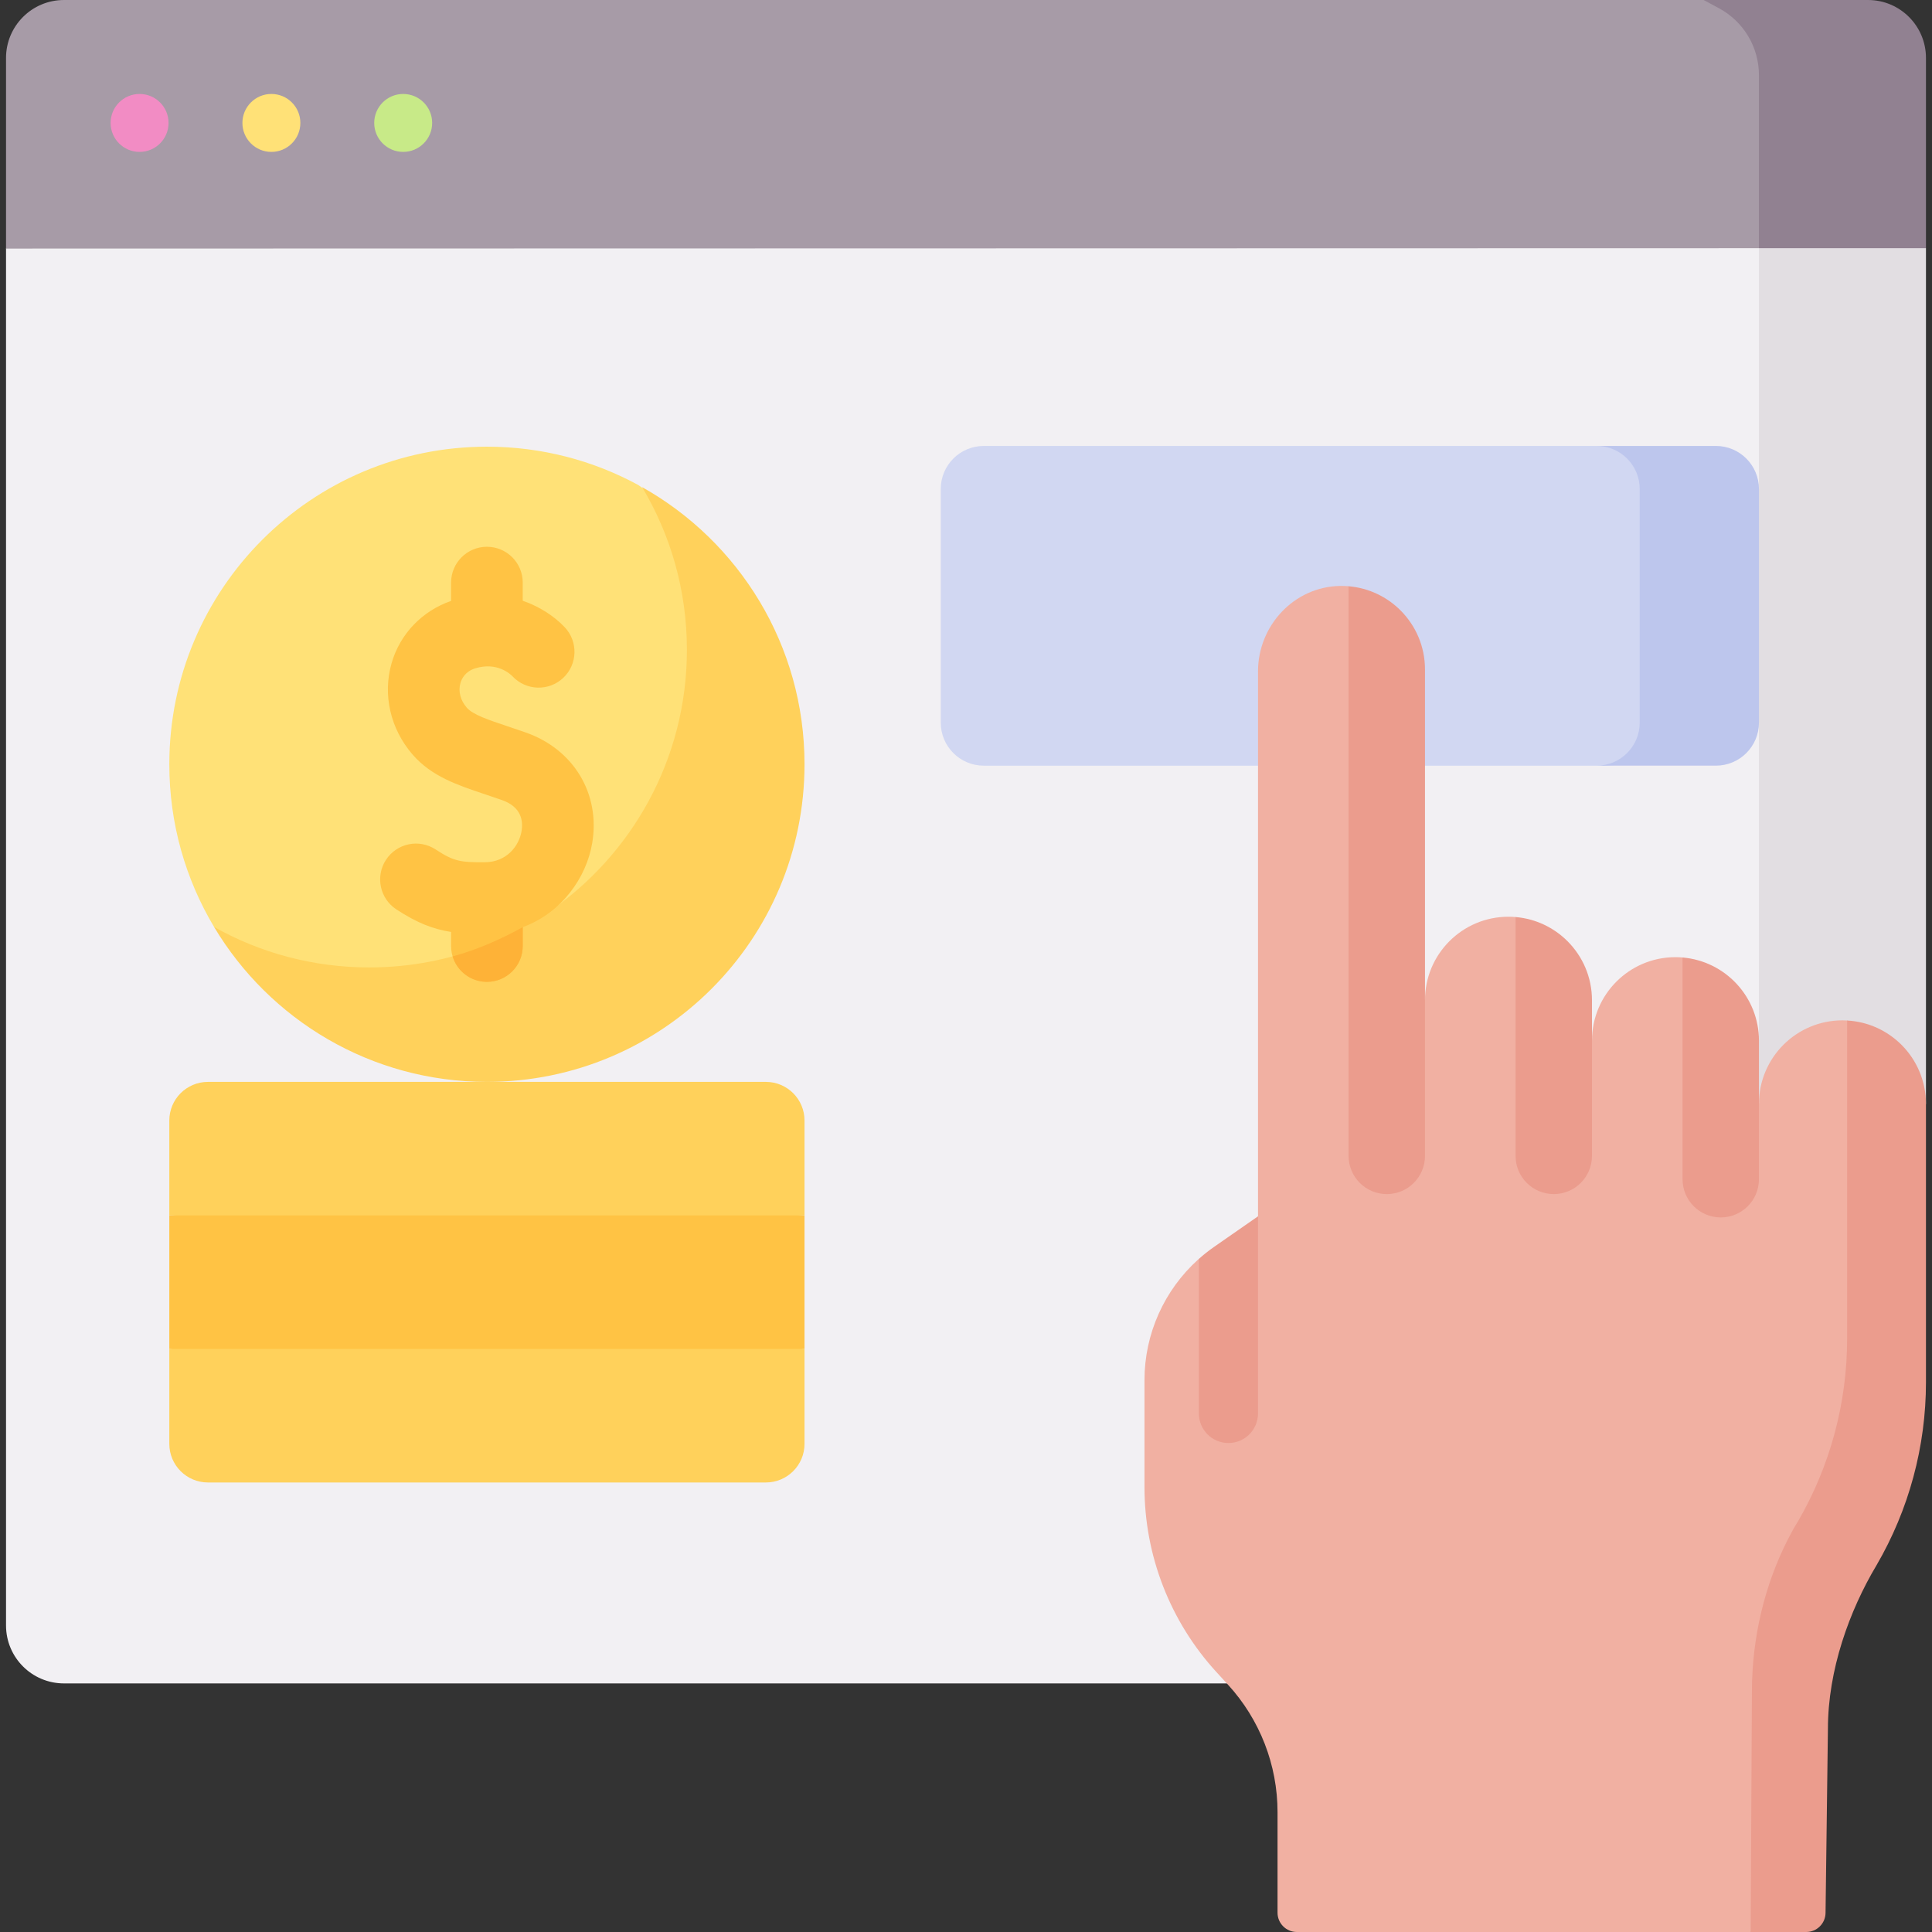 <svg id="Capa_1" enable-background="new 0 0 512 512" viewBox="0 0 512 512" xmlns="http://www.w3.org/2000/svg"><rect x="0" y="0" width="512" height="512" fill="#333333" stroke="none"/><g><g><g><path d="m16.954 446.122c-8.481 0-15.356-6.875-15.356-15.356v-364.894l10.237-47.237c0-8.481 6.875-15.356 15.356-15.356l440.568 3.161c8.481 0 32.406 6.875 22.468 11.303v391.709c0 12.888-15.201 33.642-23.682 33.642l-9.289 3.028z" fill="#f2f0f3"/></g><path d="m506.368 19.062v43.445l-37.203 3.265-467.567.1v-50.516c0-8.487 6.88-15.356 15.356-15.356h434.54l36.875 1.063c8.477 0 17.999 9.512 17.999 17.999z" fill="#a79ba7"/><g><path d="m510.402 65.771-17.8-12.589-26.462 12.589v63.817l-5.542 27.906 5.542 34.016v84.278l-7.084 11.59 7.084 87.488 44.262-82.343z" fill="#e2dee2"/><path d="m510.402 15.356v50.415h-44.262l-.002-45.867c0-7.39-4.053-14.184-10.555-17.696l-4.089-2.208h43.552c8.476 0 15.356 6.869 15.356 15.356z" fill="#918191"/></g><circle cx="36.989" cy="32.578" fill="#f28cc4" r="7.678"/><circle cx="71.92" cy="32.578" fill="#ffe177" r="7.678"/><circle cx="106.85" cy="32.578" fill="#c8ea88" r="7.678"/></g><g><path d="m451.985 201.063-26.47 1.848h-164.803c-6.296 0-11.401-5.104-11.401-11.401v-61.927c0-6.296 5.104-11.401 11.401-11.401h165.795l25.379 1.751c6.296 0 11.103 3.816 11.103 10.112l.397 59.616c0 6.298-5.104 11.402-11.401 11.402z" fill="#d1d7f2"/><path d="m466.14 129.588v61.922c0 6.299-5.109 11.397-11.408 11.397h-31.6c6.299 0 11.408-5.098 11.408-11.397v-61.922c0-6.299-5.109-11.408-11.408-11.408h31.6c6.299 0 11.408 5.109 11.408 11.408z" fill="#bdc6ed"/></g><g><path d="m206.488 202.544c0 46.484-30.966 78.645-77.45 78.645-30.726 0-53.827-13.937-72.301-35.53-7.536-12.61-11.867-27.357-11.867-43.115 0-46.484 37.683-84.168 84.168-84.168 14.526 0 28.193 3.68 40.119 10.159 23.749 16.364 37.331 42.051 37.331 74.009z" fill="#ffe177"/><path d="m213.205 202.541c0 46.484-37.686 84.17-84.17 84.17-30.723 0-57.611-16.469-72.296-41.053 12.153 6.836 26.192 10.722 41.129 10.722 10.862 0 21.243-2.058 30.775-5.804.874-.343.971-3.685 1.83-4.057 4.765-2.06 10.071-1.564 14.331-4.432 22.458-15.116 37.233-40.772 37.233-69.877 0-15.761-4.329-30.508-11.874-43.117 25.687 14.419 43.042 41.902 43.042 73.448z" fill="#ffd15b"/><path d="m139.387 194.139c-1.674-.592-3.278-1.129-4.809-1.64-5.174-1.729-9.259-3.096-10.871-4.953-1.705-1.963-2.317-4.352-1.679-6.553.319-1.103 1.262-3.078 3.989-3.9 5.709-1.72 9.19 1.5 9.835 2.168 3.605 3.81 9.609 3.976 13.418.378 3.811-3.601 3.983-9.609.382-13.421-2.598-2.75-6.44-5.398-11.121-7.015v-4.81c0-5.243-4.25-9.494-9.494-9.494s-9.494 4.251-9.494 9.494v4.853c-7.667 2.655-13.519 8.738-15.756 16.468-2.425 8.383-.34 17.459 5.579 24.278 5.013 5.774 11.9 8.077 19.191 10.514 1.433.479 2.935.981 4.502 1.535 5.102 1.804 5.62 5.472 5.156 8.233-.661 3.936-3.973 8.189-9.682 8.227-6.538.049-8.254-.224-13.099-3.393-4.387-2.871-10.271-1.641-13.142 2.748-2.871 4.388-1.64 10.272 2.748 13.143 5.456 3.57 9.723 5.241 14.502 5.974v3.732c0 5.243 4.25 9.494 9.494 9.494s9.494-4.251 9.494-9.494v-4.999c10.284-3.784 16.863-13.082 18.41-22.284 2.193-13.03-4.861-24.797-17.553-29.283z" fill="#ffc344"/><path d="m138.532 245.707-.002 5.002c0 5.241-4.253 9.494-9.494 9.494-4.291 0-7.912-2.848-9.089-6.747 6.544-1.772 12.774-4.534 18.585-7.749z" fill="#feb237"/></g><path d="m213.205 357.484-87.526 8.517-80.808-8.517v-35.387l84.167-6.97 84.167 6.97z" fill="#ffc344"/><g><g><g><path d="m508.028 294.319-1.971 70.682c0 17.038-4.513 33.774-13.089 48.503-2.904 5.004-10.593 17.314-12.713 22.642-2.131 5.338-.771 71.686-.771 71.686l-15.538 4.168h-120.267c-2.827 0-5.119-2.292-5.119-5.119v-26.646c0-12.493-4.677-24.534-13.111-33.752l-3.096-3.383c-12.254-13.382-19.055-30.88-19.055-49.026v-28.3c0-12.294 5.247-23.909 14.264-32.023 1.288-1.159 5.562 2.428 7 1.419l8.823-12.833v-144.398c0-12.129 9.535-22.406 21.662-22.655.791-.016 1.573.009 2.345.074 5.675 2.45 7.389 4.511 10.974 8.097 4.011 4.011 6.487 9.538 6.487 15.649v82.474l2.784 3.492c0-12.222 9.903-22.126 22.126-22.126.633 0 1.26.031 1.88.084 0 0 6.537 4.478 10.123 8.064 4.011 4.011 6.487 9.538 6.487 15.649l3.635 9.048c0-12.222 9.903-22.126 22.115-22.126h.01c.633 0 1.26.031 1.88.084 9.658 3.166 17.496 10.894 17.496 22.482l2.749 16.316c0-12.222 9.903-22.136 22.126-22.136.417 0 .832.019 1.243.042 5.461 1.879 8.294 4.503 12.032 8.231 4.003 3.999 6.479 9.536 6.489 15.637z" fill="#f1b0a2"/></g><g><path d="m510.402 292.523v73.753c0 17.038-4.513 33.774-13.089 48.503-7.202 12.051-12.906 27.781-12.894 43.432l-.63 48.736c-.036 2.801-2.317 5.053-5.118 5.053h-14.724l.328-63.992c.072-13.975 3.263-27.798 9.625-40.241.843-1.649 1.69-3.167 2.52-4.479 8.577-14.73 13.089-31.465 13.089-48.503v-84.335c5.62.303 10.666 2.706 14.406 6.435 4.001 4.001 6.477 9.538 6.487 15.638z" fill="#eb9c8d"/></g><g fill="#eb9c8d"><path d="m333.385 322.338v52.243c0 4.325-3.51 7.835-7.835 7.835-4.335 0-7.835-3.51-7.835-7.835v-40.961c1.243-1.118 2.559-2.152 3.938-3.124z"/><path d="m415.401 249.421c4.011 4.011 6.487 9.538 6.487 15.649v41.253c0 5.591-4.532 10.123-10.123 10.123-5.591 0-10.123-4.532-10.123-10.123v-63.296c5.36.45 10.176 2.811 13.759 6.394z"/><path d="m466.14 275.788v36.72c0 5.591-4.532 10.123-10.123 10.123-5.591 0-10.123-4.532-10.123-10.123v-58.762c11.335.95 20.246 10.457 20.246 22.042z"/><path d="m371.15 161.757c4.012 4.011 6.487 9.538 6.487 15.649v128.918c0 5.591-4.532 10.123-10.123 10.123-5.591 0-10.123-4.532-10.123-10.123v-150.96c5.36.448 10.175 2.809 13.759 6.393z"/></g></g></g><g fill="#ffd15b"><path d="m213.205 322.097h-168.334v-25.149c0-5.654 4.583-10.237 10.237-10.237h147.859c5.654 0 10.237 4.583 10.237 10.237v25.149z"/><path d="m202.967 392.87h-147.859c-5.654 0-10.237-4.583-10.237-10.237v-25.149h168.334v25.149c0 5.653-4.584 10.237-10.238 10.237z"/></g></g><g/><g/><g/><g/><g/><g/><g/><g/><g/><g/><g/><g/><g/><g/><g/></svg>